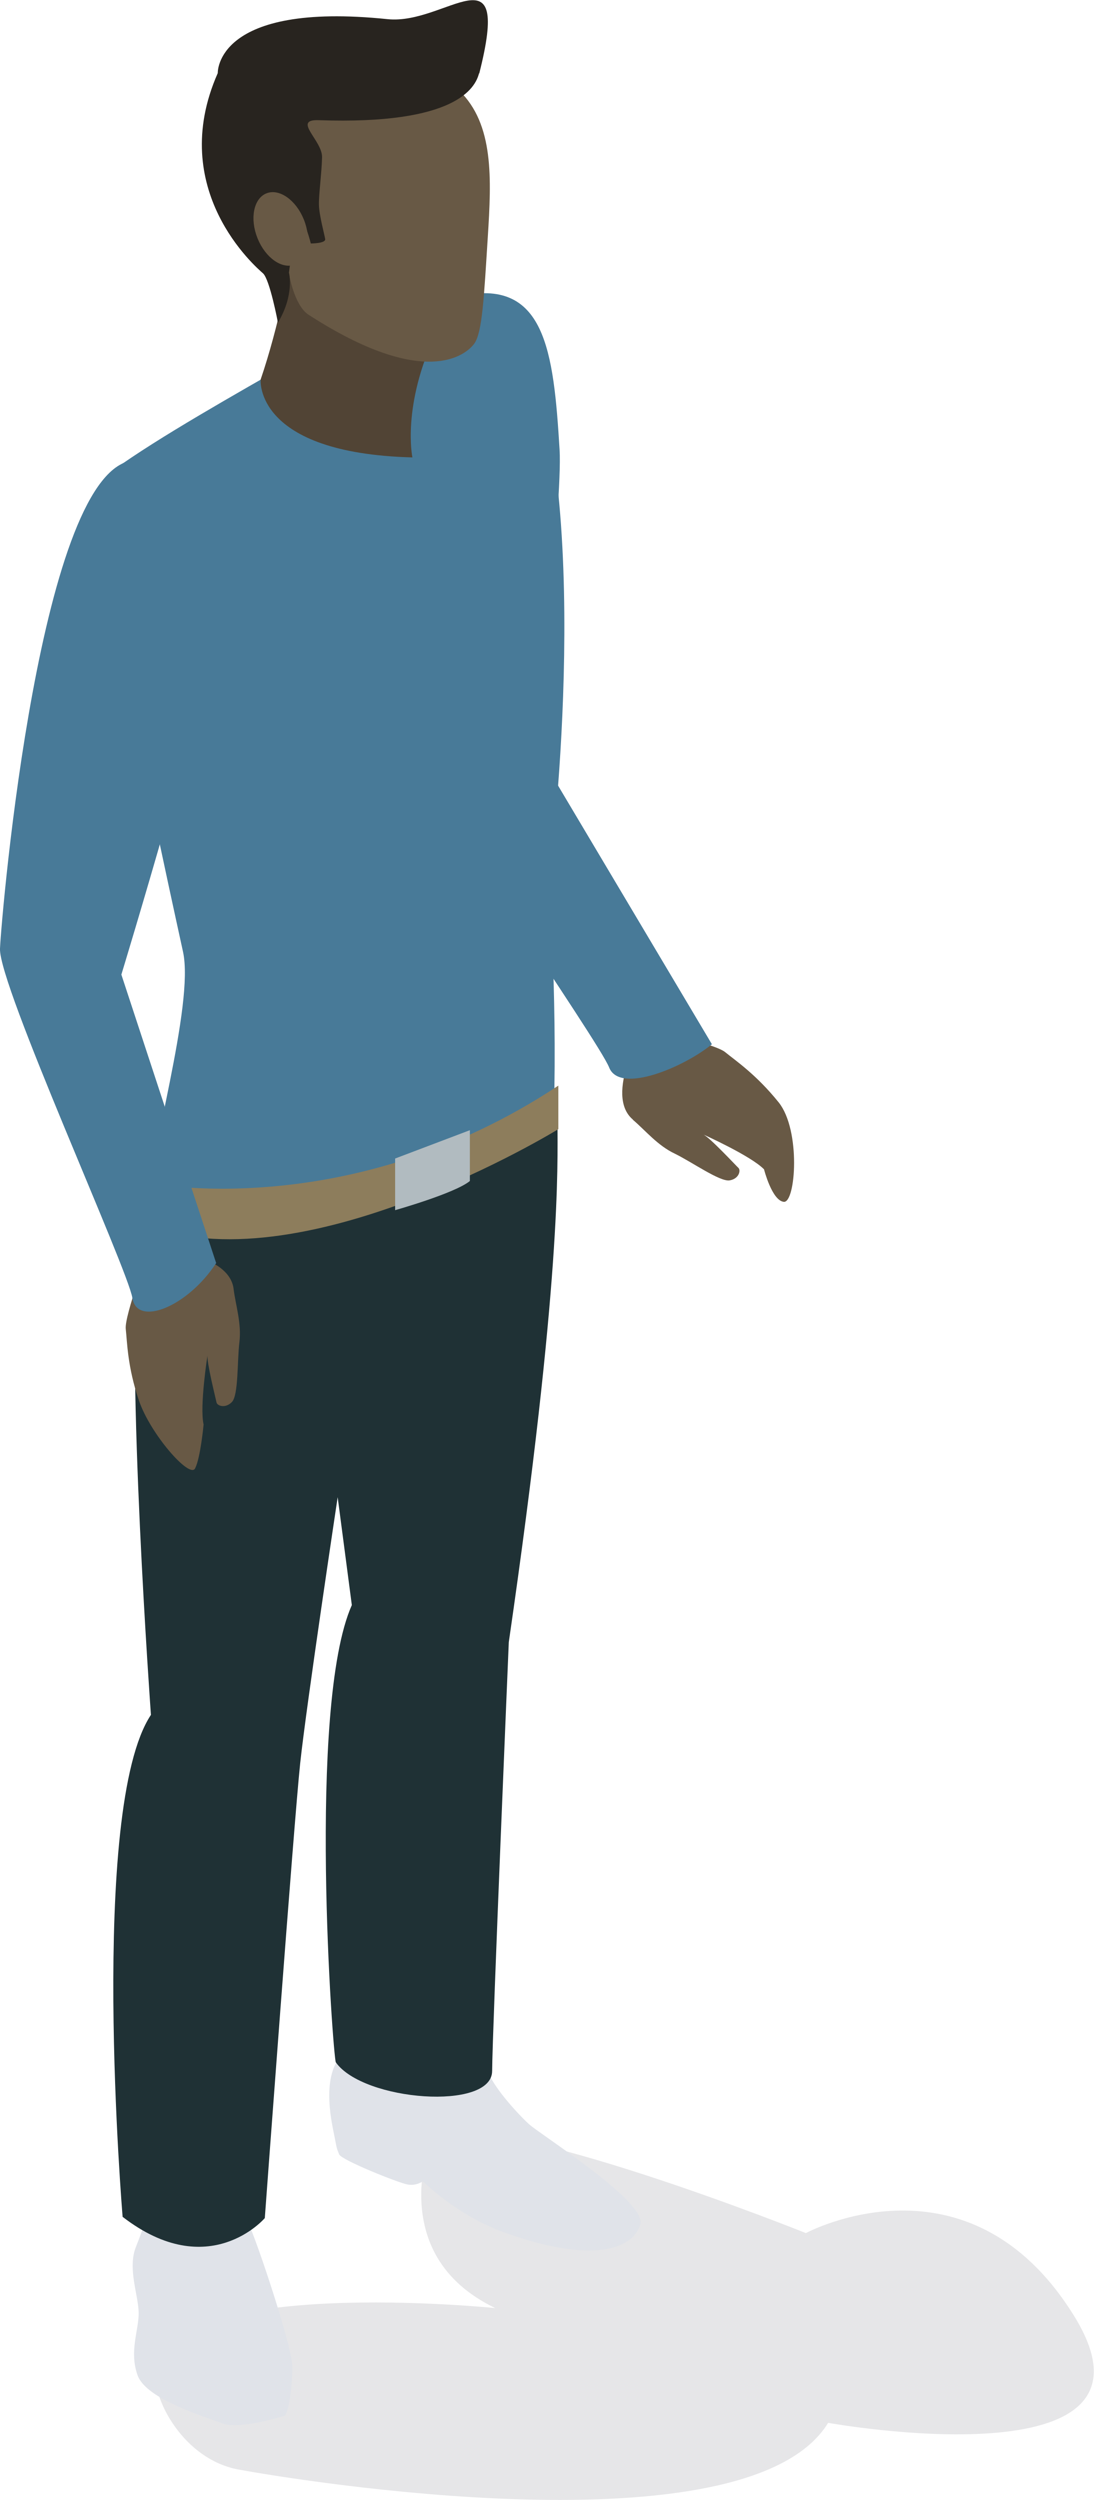<?xml version="1.0" encoding="UTF-8"?><svg id="Layer_2" xmlns="http://www.w3.org/2000/svg" viewBox="0 0 52.55 120.03"><defs><style>.cls-1{fill:#070614;opacity:.1;}.cls-2,.cls-3{fill:#685945;}.cls-4{fill:#8d7d5c;}.cls-5{fill:#b1bbc0;}.cls-6{fill:#e0e3e9;}.cls-7{fill:#1f3135;}.cls-8{fill:#487a98;}.cls-9{fill:#514435;}.cls-10{fill:#28241f;}.cls-10,.cls-3{fill-rule:evenodd;}</style></defs><g id="Folk_foran"><g><path class="cls-1" d="M7.47,113.85c-.16,1.31,1.34,4.22,3.98,4.71s24.45,4.09,28.33-2.24c0,0,16.88,3.04,11.81-5.14-5.07-8.18-12.88-3.97-12.88-3.97,0,0-14.64-5.88-17.94-4.71,0,0-2.42,5.7,3.02,8.31,0,0-15.76-1.61-16.33,3.04Z"/><g><path class="cls-6" d="M11.83,106.57c.21,.09,2.2,6.02,2.21,7.02s-.18,2.32-.38,2.39-2.21,.67-2.97,.37-3.66-1.14-4.08-2.31,.07-2.18,.05-3.03c-.02-.85-.54-2.11-.13-3.14s.63-1.78,.63-1.78l4.68,.47Z"/><path class="cls-6" d="M23.43,99.4c.19,.71,1.42,2.07,1.98,2.58s5.65,3.72,5.35,4.8c-.3,1.08-2.05,2.01-6.54,.4-2.3-.83-3.91-2.46-3.91-2.46,0,0-.29,.23-.72,.16s-3.2-1.18-3.3-1.45-.1-.19-.21-.79-.69-2.83,.32-3.98c1.01-1.15,7.03,.74,7.03,.74Z"/><path class="cls-7" d="M26.78,53.86c0,2.18,.19,7.54-2.34,24.98,0,0-.79,18.67-.8,20.59s-6.19,1.45-7.51-.42c-.13-.26-1.39-17.09,.77-21.95l-.68-5.18s-1.5,9.96-1.8,12.77c-.3,2.81-1.7,21.84-1.7,21.84,0,0-2.68,3.14-6.83-.06,0,0-1.64-19.58,1.36-24.1,0,0-1.21-16.69-.61-22.41,.85-8.14,20.14-6.07,20.14-6.07Z"/><g><path class="cls-2" d="M30.4,53.76c.61,.52,1.19,1.24,2.02,1.63,.82,.4,2.17,1.36,2.63,1.28s.54-.49,.42-.6-1.4-1.49-1.7-1.61c0,0,2.3,1.03,2.93,1.68,0,0,.38,1.5,.95,1.56s.83-3.44-.25-4.78-2.07-2-2.57-2.41-3.91-1.18-3.91-1.18c0,0-1.92,3.24-.52,4.42Z"/><path class="cls-8" d="M34.2,50.14l-8.51-14.3s1.34-11.68,1.19-14.24c-.29-4.77-.69-8.32-4.85-7.37-4.4,1-2.6,19.94-2.27,21.66,.33,1.73,8.98,14.05,9.5,15.36s3.65-.05,4.94-1.12Z"/></g><path class="cls-8" d="M14.16,17.29c-2.81,1.61-6.55,3.71-8.73,5.29-1.44,1.04,1.57,14.92,3.36,23.11,.56,2.54-1.66,9.91-1.76,12.61-.1,2.56,19.52-1.38,19.6-5.96,.1-6.23-.37-9.89-.13-11.48,.24-1.59,2.13-20.31-2.26-25.87-1.03-1.31-6.46,.23-10.08,2.31Z"/><path class="cls-4" d="M7.03,56.78s9.69,2.03,19.79-4.66v2.09s-12.51,7.69-20,4.52l.21-1.94Z"/><path class="cls-5" d="M18.98,55.62v2.48s2.87-.81,3.59-1.4v-2.44l-3.59,1.36Z"/><g><path class="cls-9" d="M13.91,12.75s-.49,2.83-1.39,5.47c0,0-.33,3.54,7.29,3.74,0,0-.53-2.49,1.15-6l-7.05-3.22"/><path class="cls-3" d="M22.06,4.35c1.67,1.62,1.55,4.21,1.37,7.05-.18,2.83-.26,4.57-.65,5.1s-2.36,2.23-7.96-1.39c-.7-.45-.95-2.02-.95-2.02,0,0-3.11-1.48-3.23-5.05-.15-4.52,5.4-9.53,11.43-3.69Z"/><path class="cls-10" d="M23.01,3.52c-.18,.71-1.13,2.48-7.69,2.25-1.31-.05,.17,.97,.15,1.78-.02,.8-.16,1.77-.15,2.28,.01,.51,.27,1.44,.3,1.65s-.69,.21-.69,.21c0,0-.29-1.18-.52-1.14s-.53,2.54-.53,2.54c0,0,.28,1.05-.53,2.4,0,0-.39-2.08-.72-2.37s-4.65-4-2.17-9.61c0,0-.14-3.45,8.16-2.59,2.82,.29,5.96-3.53,4.4,2.61Z"/><ellipse class="cls-2" cx="13.48" cy="10.99" rx="1.2" ry="1.84" transform="translate(-3.12 5.81) rotate(-21.86)"/></g><g><path class="cls-2" d="M11.22,61.88c.1,.79,.39,1.66,.28,2.56s-.04,2.54-.36,2.87-.71,.18-.74,.02-.49-1.97-.43-2.28c0,0-.39,2.47-.19,3.34,0,0-.15,1.61-.41,2.11s-2.15-1.65-2.7-3.27c-.55-1.62-.56-2.8-.63-3.43s1.15-3.89,1.15-3.89c0,0,3.79,.15,4.03,1.96Z"/><path class="cls-8" d="M10.38,60.63l-4.55-13.84s4.29-14.08,4.44-16.61,1.14-8.34-3.8-8.08C1.94,22.33,.08,43.79,0,45.54c-.08,1.74,6.14,15.39,6.36,16.78s2.65,.43,4.03-1.69Z"/></g></g></g></g></svg>